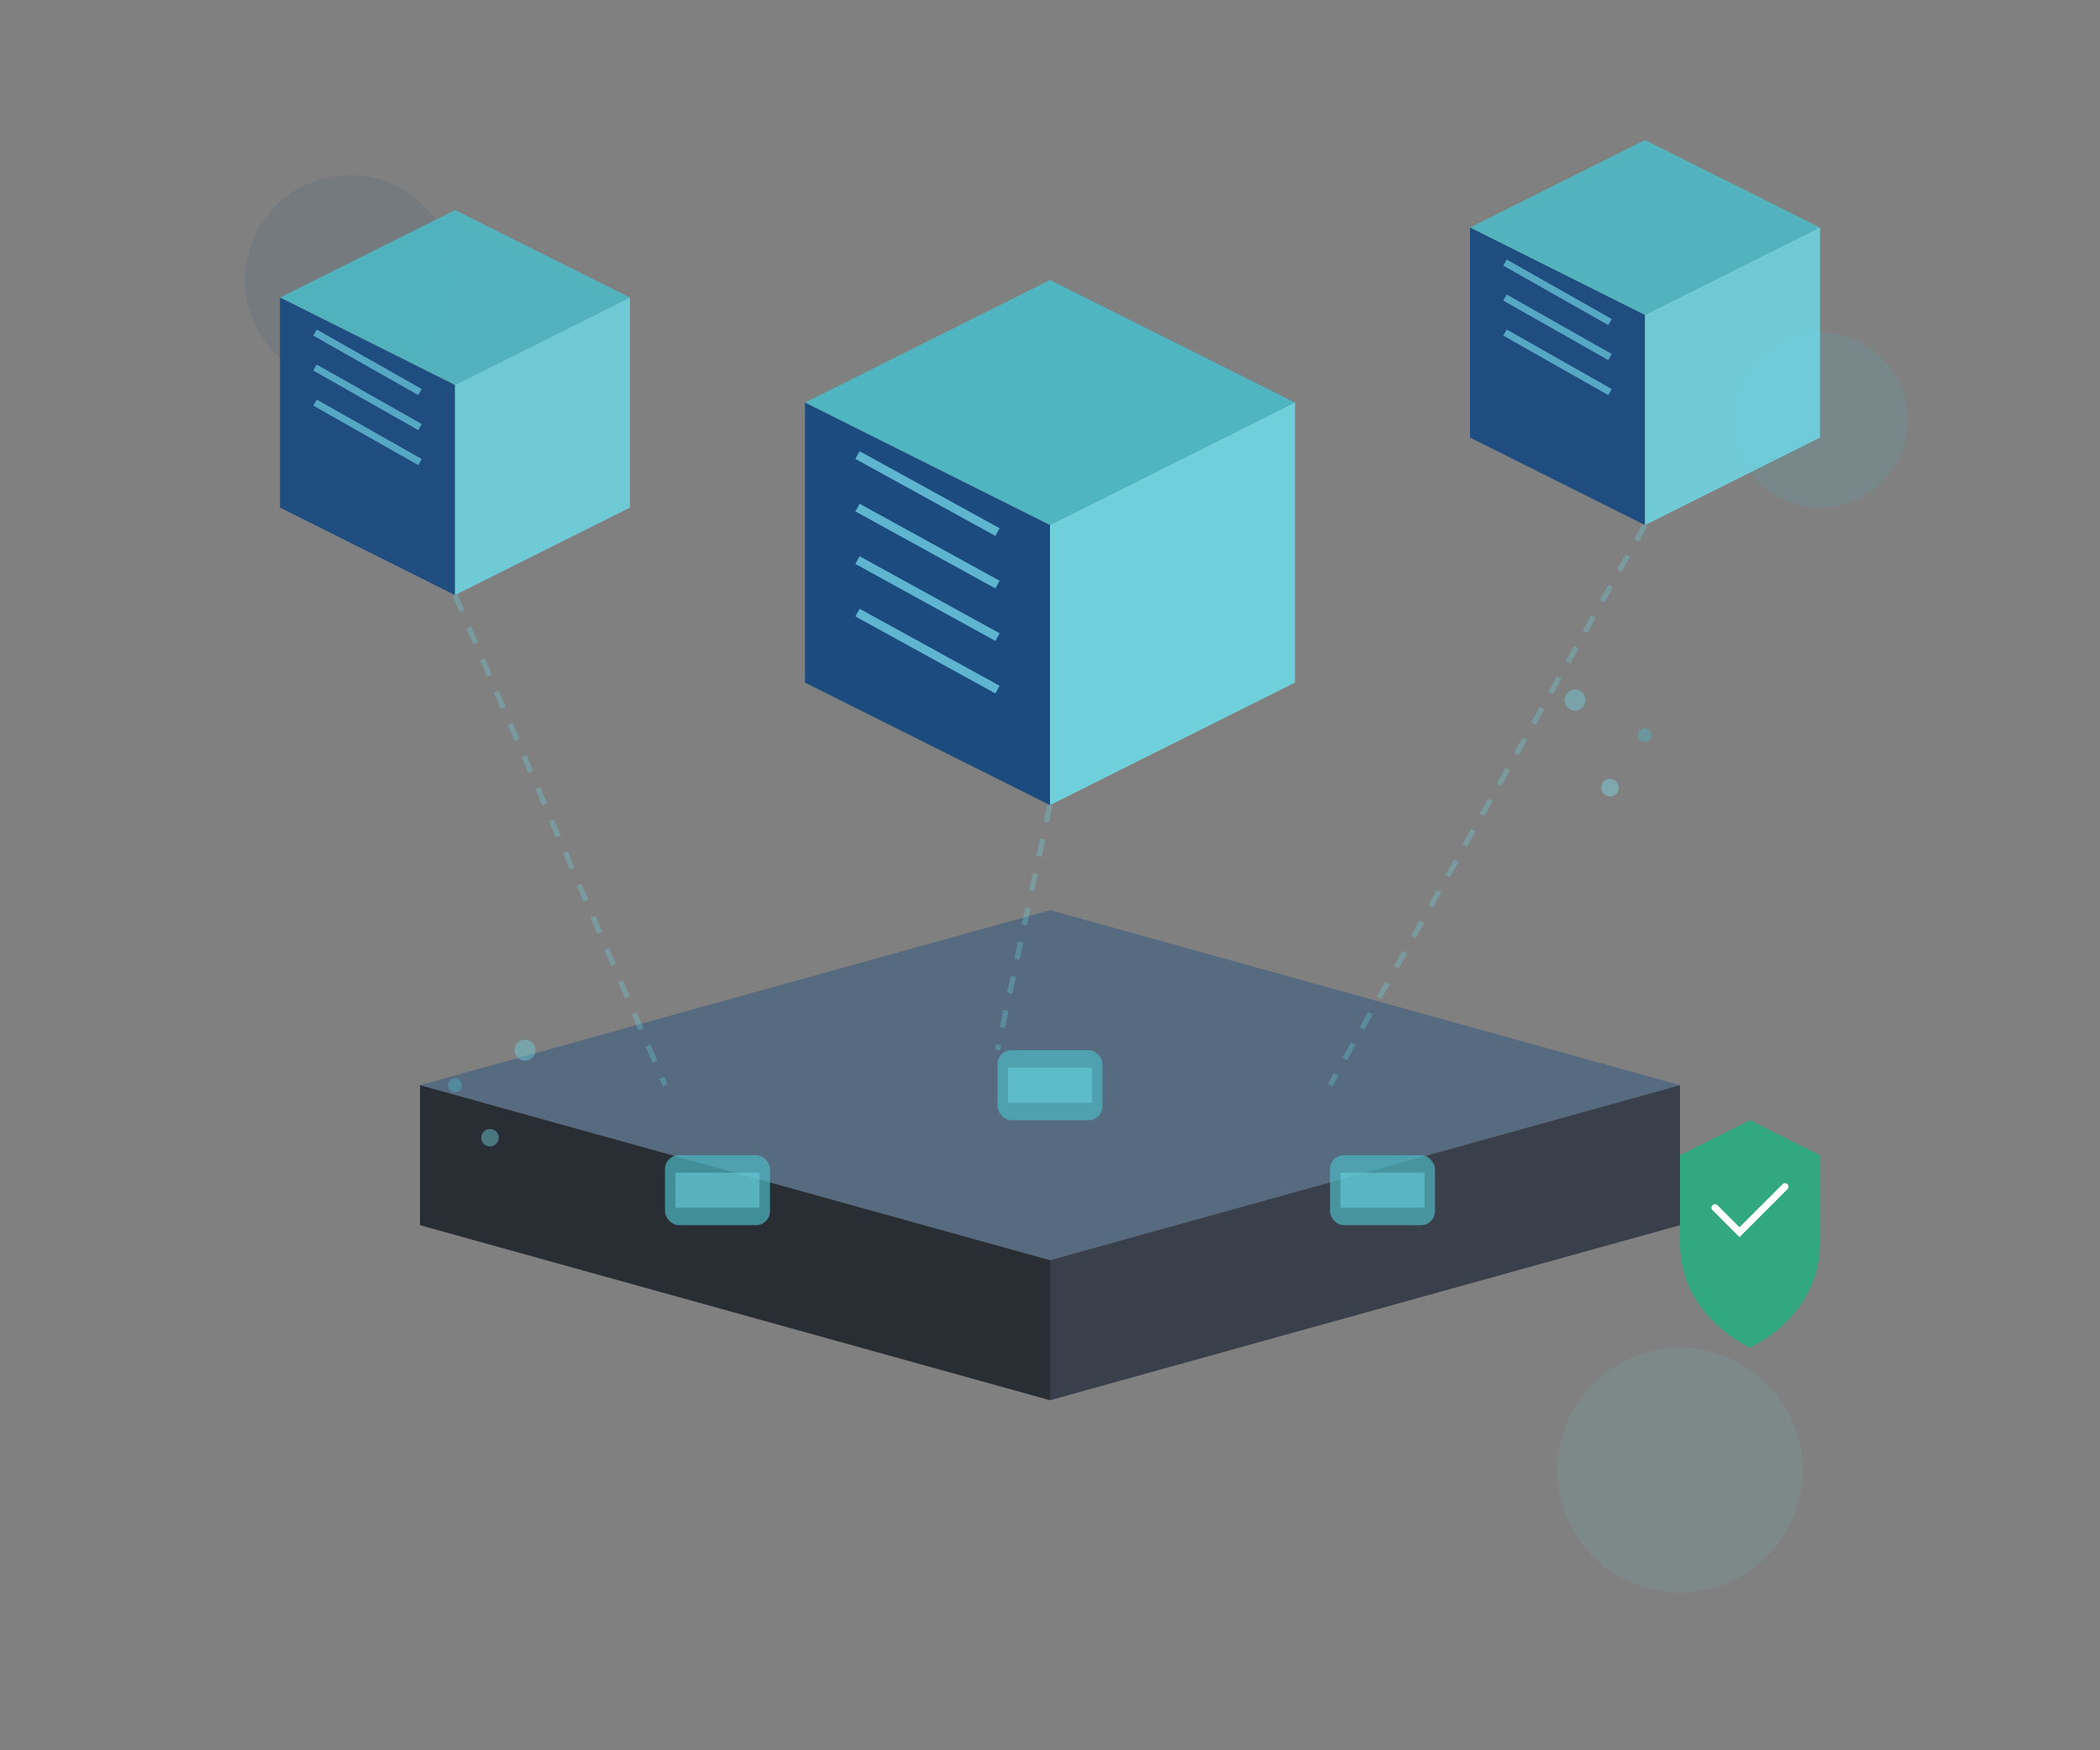 <svg width="600" height="500" viewBox="0 0 600 500" fill="none" xmlns="http://www.w3.org/2000/svg">
  <rect x="0" y="0" width="600" height="500" fill="#808080" stroke="none"/>
  <!-- Background elements -->
  <circle cx="100" cy="80" r="30" fill="#1B4B7F" opacity="0.1"/>
  <circle cx="520" cy="120" r="25" fill="#4DB8C4" opacity="0.15"/>
  <circle cx="480" cy="420" r="35" fill="#6DD7E5" opacity="0.1"/>
  
  <!-- Server 1 (Top Left) -->
  <g transform="translate(80, 60)">
    <!-- Server top face -->
    <path d="M50 0 L100 25 L50 50 L0 25 Z" fill="#4DB8C4" opacity="0.9"/>
    <!-- Server front face -->
    <path d="M0 25 L0 85 L50 110 L50 50 Z" fill="#1B4B7F" opacity="0.95"/>
    <!-- Server right face -->
    <path d="M50 50 L50 110 L100 85 L100 25 Z" fill="#6DD7E5" opacity="0.85"/>
    <!-- Server lines -->
    <line x1="10" y1="35" x2="40" y2="52" stroke="#7CE3F2" stroke-width="2" opacity="0.6"/>
    <line x1="10" y1="45" x2="40" y2="62" stroke="#7CE3F2" stroke-width="2" opacity="0.6"/>
    <line x1="10" y1="55" x2="40" y2="72" stroke="#7CE3F2" stroke-width="2" opacity="0.6"/>
  </g>
  
  <!-- Server 2 (Top Right) -->
  <g transform="translate(420, 40)">
    <path d="M50 0 L100 25 L50 50 L0 25 Z" fill="#4DB8C4" opacity="0.9"/>
    <path d="M0 25 L0 85 L50 110 L50 50 Z" fill="#1B4B7F" opacity="0.95"/>
    <path d="M50 50 L50 110 L100 85 L100 25 Z" fill="#6DD7E5" opacity="0.85"/>
    <line x1="10" y1="35" x2="40" y2="52" stroke="#7CE3F2" stroke-width="2" opacity="0.6"/>
    <line x1="10" y1="45" x2="40" y2="62" stroke="#7CE3F2" stroke-width="2" opacity="0.6"/>
    <line x1="10" y1="55" x2="40" y2="72" stroke="#7CE3F2" stroke-width="2" opacity="0.6"/>
  </g>
  
  <!-- Server 3 (Center) - Main/Larger -->
  <g transform="translate(230, 80)">
    <path d="M70 0 L140 35 L70 70 L0 35 Z" fill="#4DB8C4" opacity="0.95"/>
    <path d="M0 35 L0 115 L70 150 L70 70 Z" fill="#1B4B7F"/>
    <path d="M70 70 L70 150 L140 115 L140 35 Z" fill="#6DD7E5" opacity="0.9"/>
    <line x1="15" y1="50" x2="55" y2="72" stroke="#7CE3F2" stroke-width="2.5" opacity="0.7"/>
    <line x1="15" y1="65" x2="55" y2="87" stroke="#7CE3F2" stroke-width="2.5" opacity="0.7"/>
    <line x1="15" y1="80" x2="55" y2="102" stroke="#7CE3F2" stroke-width="2.5" opacity="0.7"/>
    <line x1="15" y1="95" x2="55" y2="117" stroke="#7CE3F2" stroke-width="2.5" opacity="0.7"/>
  </g>
  
  <!-- Platform base -->
  <g transform="translate(120, 280)">
    <!-- Platform top -->
    <path d="M0 30 L180 -20 L360 30 L180 80 Z" fill="#1B4B7F" opacity="0.4"/>
    <path d="M180 80 L180 120 L360 70 L360 30 Z" fill="#0a1628" opacity="0.6"/>
    <path d="M0 30 L0 70 L180 120 L180 80 Z" fill="#050a14" opacity="0.7"/>
    
    <!-- Network nodes on platform -->
    <g transform="translate(70, 50)">
      <rect x="0" y="0" width="30" height="20" rx="4" fill="#4DB8C4" opacity="0.7"/>
      <rect x="3" y="5" width="24" height="10" fill="#6DD7E5" opacity="0.5"/>
    </g>
    <g transform="translate(165, 20)">
      <rect x="0" y="0" width="30" height="20" rx="4" fill="#4DB8C4" opacity="0.7"/>
      <rect x="3" y="5" width="24" height="10" fill="#6DD7E5" opacity="0.5"/>
    </g>
    <g transform="translate(260, 50)">
      <rect x="0" y="0" width="30" height="20" rx="4" fill="#4DB8C4" opacity="0.7"/>
      <rect x="3" y="5" width="24" height="10" fill="#6DD7E5" opacity="0.5"/>
    </g>
  </g>
  
  <!-- Connection lines -->
  <line x1="130" y1="170" x2="190" y2="310" stroke="#6DD7E5" stroke-width="1.5" opacity="0.3" stroke-dasharray="5,5"/>
  <line x1="300" y1="230" x2="285" y2="300" stroke="#6DD7E5" stroke-width="1.5" opacity="0.3" stroke-dasharray="5,5"/>
  <line x1="470" y1="150" x2="380" y2="310" stroke="#6DD7E5" stroke-width="1.5" opacity="0.3" stroke-dasharray="5,5"/>
  
  <!-- Shield icon (bottom right) -->
  <g transform="translate(480, 320)">
    <path d="M40 10 L40 35 C40 50 30 60 20 65 C10 60 0 50 0 35 L0 10 L20 0 Z" fill="#10B981" opacity="0.7"/>
    <path d="M10 25 L17 32 L30 19" stroke="white" stroke-width="2" fill="none" stroke-linecap="round"/>
  </g>
  
  <!-- Small dots decoration -->
  <circle cx="450" cy="200" r="3" fill="#6DD7E5" opacity="0.4"/>
  <circle cx="470" cy="210" r="2" fill="#4DB8C4" opacity="0.4"/>
  <circle cx="460" cy="225" r="2.5" fill="#7CE3F2" opacity="0.4"/>
  
  <!-- Left side dots -->
  <circle cx="150" cy="300" r="3" fill="#6DD7E5" opacity="0.4"/>
  <circle cx="130" cy="310" r="2" fill="#4DB8C4" opacity="0.4"/>
  <circle cx="140" cy="325" r="2.5" fill="#7CE3F2" opacity="0.4"/>
</svg>

